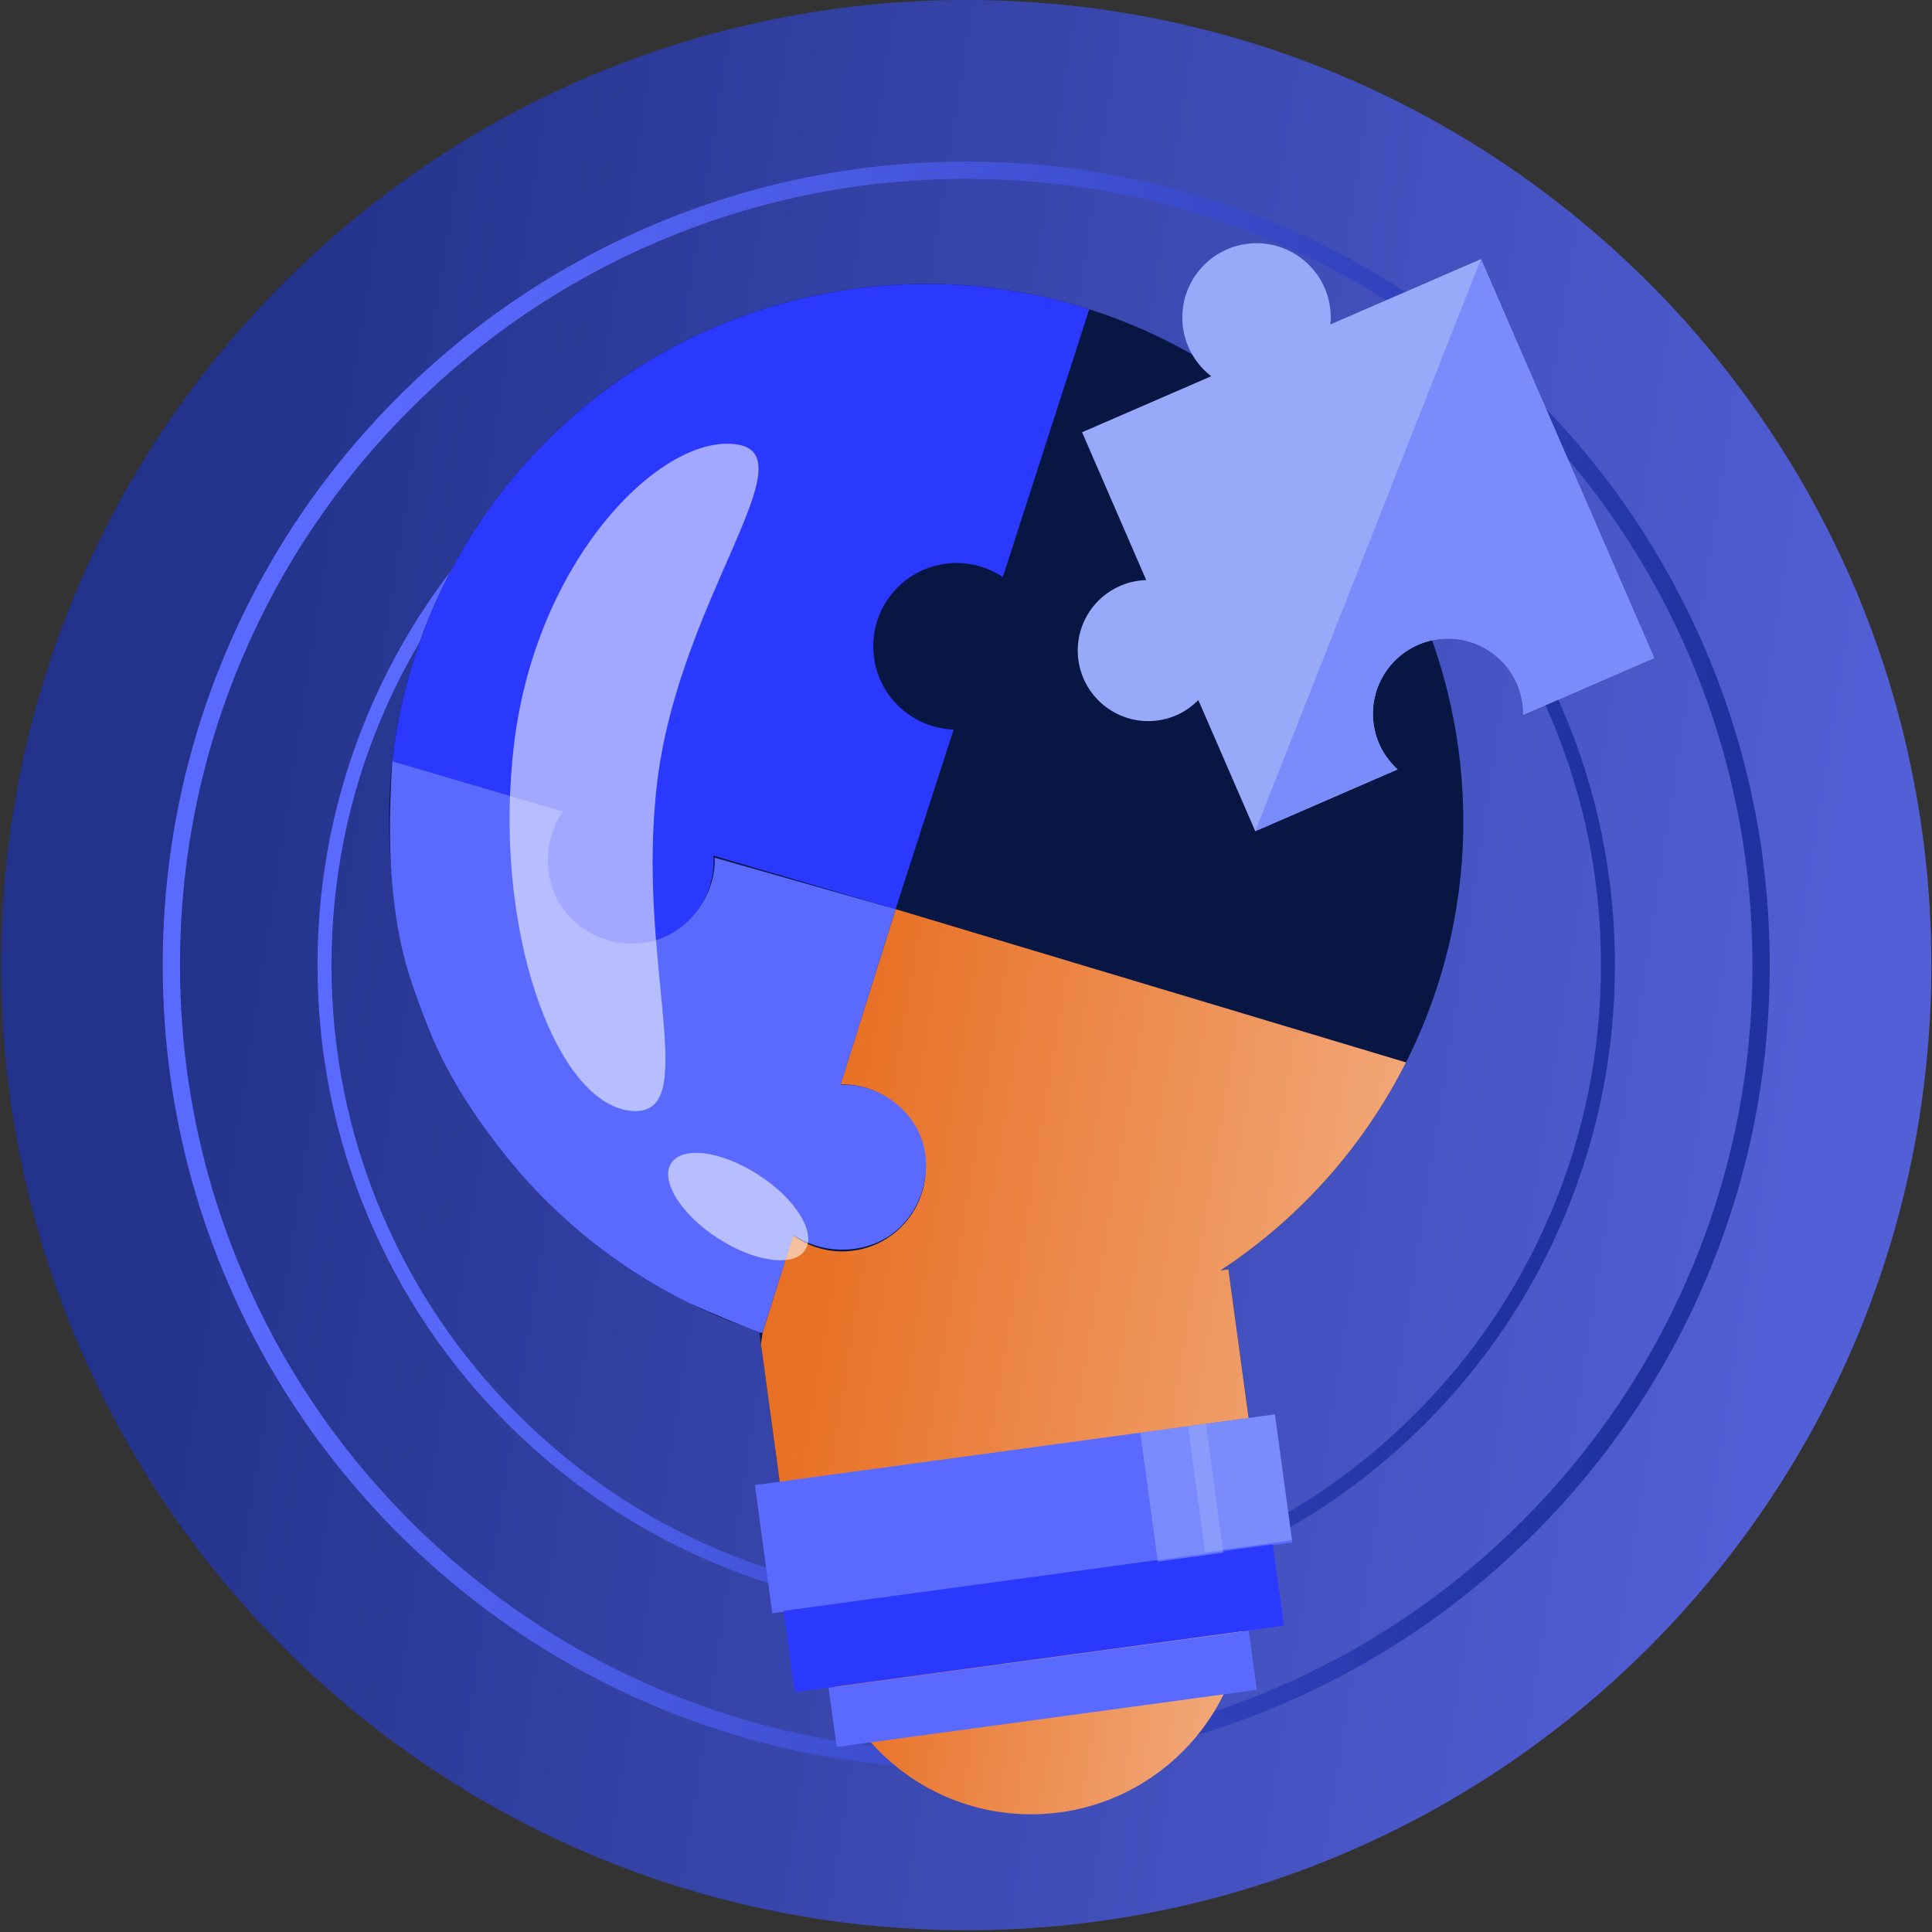 <svg width="552" height="552" viewBox="0 0 552 552" fill="none" xmlns="http://www.w3.org/2000/svg">
<rect x="0" y="0" width="552" height="552" fill="#333333" stroke="none"/>
<g clip-path="url(#clip0_1735_20502)">
<path opacity="0.8" d="M276.065 551.497C428.357 551.497 551.814 428.04 551.814 275.749C551.814 123.457 428.357 0 276.065 0C123.773 0 0.316 123.457 0.316 275.749C0.316 428.04 123.773 551.497 276.065 551.497Z" fill="url(#paint0_linear_1735_20502)"/>
<path d="M438.398 113.416C417.316 92.334 392.764 75.779 365.427 64.219C337.122 52.247 307.057 46.176 276.065 46.176C245.073 46.176 215.008 52.247 186.703 64.219C159.366 75.782 134.814 92.334 113.732 113.416C92.651 134.498 76.096 159.05 64.535 186.387C52.564 214.692 46.493 244.757 46.493 275.749C46.493 306.741 52.564 336.806 64.535 365.111C76.098 392.448 92.651 417 113.732 438.082C134.814 459.163 159.366 475.718 186.703 487.279C215.008 499.25 245.073 505.321 276.065 505.321C307.057 505.321 337.122 499.25 365.427 487.279C392.764 475.716 417.316 459.163 438.398 438.082C459.48 416.997 476.035 392.448 487.596 365.111C499.567 336.806 505.638 306.741 505.638 275.749C505.638 244.757 499.567 214.692 487.596 186.387C476.032 159.05 459.48 134.498 438.398 113.416ZM483.051 363.188C471.736 389.938 455.54 413.961 434.907 434.593C414.277 455.223 390.252 471.423 363.504 482.737C335.811 494.451 306.392 500.39 276.065 500.39C245.738 500.39 216.319 494.451 188.626 482.737C161.876 471.423 137.853 455.226 117.223 434.593C96.593 413.963 80.394 389.938 69.08 363.188C57.366 335.495 51.427 306.076 51.427 275.749C51.427 245.422 57.366 216.003 69.08 188.31C80.394 161.56 96.591 137.537 117.223 116.904C137.853 96.274 161.879 80.075 188.626 68.761C216.319 57.047 245.738 51.108 276.065 51.108C306.392 51.108 335.811 57.047 363.504 68.761C390.255 80.075 414.277 96.272 434.907 116.904C455.537 137.534 471.736 161.56 483.051 188.31C494.765 216.003 500.704 245.422 500.704 275.749C500.704 306.076 494.765 335.495 483.051 363.188Z" fill="url(#paint1_linear_1735_20502)"/>
<path d="M407.123 144.693C390.101 127.671 370.281 114.309 348.21 104.972C325.359 95.306 301.087 90.406 276.065 90.406C251.043 90.406 226.772 95.306 203.92 104.972C181.849 114.306 162.029 127.671 145.007 144.693C127.985 161.715 114.622 181.536 105.289 203.606C95.623 226.458 90.722 250.73 90.722 275.751C90.722 300.773 95.623 325.045 105.289 347.897C114.622 369.967 127.987 389.788 145.007 406.81C162.026 423.832 181.849 437.194 203.92 446.531C226.772 456.197 251.043 461.097 276.065 461.097C301.087 461.097 325.359 456.197 348.21 446.531C370.281 437.197 390.101 423.832 407.123 406.81C424.145 389.788 437.508 369.967 446.842 347.897C456.508 325.045 461.408 300.773 461.408 275.751C461.408 250.73 456.508 226.458 446.842 203.606C437.508 181.536 424.143 161.715 407.123 144.693ZM443.171 346.342C434.037 367.938 420.961 387.332 404.304 403.988C387.648 420.644 368.254 433.721 346.658 442.855C324.302 452.311 300.55 457.105 276.068 457.105C251.586 457.105 227.833 452.311 205.477 442.855C183.881 433.721 164.487 420.644 147.831 403.988C131.175 387.332 118.098 367.938 108.964 346.342C99.508 323.986 94.714 300.233 94.714 275.751C94.714 251.27 99.508 227.517 108.964 205.161C118.098 183.565 131.175 164.171 147.831 147.515C164.487 130.859 183.881 117.782 205.477 108.648C227.833 99.192 251.586 94.398 276.068 94.398C300.55 94.398 324.302 99.192 346.658 108.648C368.254 117.782 387.648 130.859 404.304 147.515C420.961 164.171 434.037 183.565 443.171 205.161C452.627 227.517 457.421 251.27 457.421 275.751C457.421 300.233 452.627 323.986 443.171 346.342Z" fill="url(#paint2_linear_1735_20502)"/>
<path d="M294.603 518.367C328.436 518.367 355.862 490.94 355.862 457.107C355.862 423.275 328.436 395.848 294.603 395.848C260.77 395.848 233.344 423.275 233.344 457.107C233.344 490.94 260.77 518.367 294.603 518.367Z" fill="url(#paint3_linear_1735_20502)"/>
<path d="M311.215 88.358C290.159 81.612 267.313 79.356 243.949 82.531C172.78 92.207 119.679 149.235 112.105 217.524C110.737 229.796 110.841 242.442 112.58 255.243C120.813 315.807 163.314 363.268 217.874 380.763L216.984 380.885L224.114 433.334L358.102 415.116L350.972 362.666L348.704 362.975C371.356 348.125 389.613 327.516 401.719 303.54C415.214 276.792 421.023 245.834 416.68 213.898C408.439 153.287 365.858 105.78 311.218 88.355L311.215 88.358Z" fill="#081644"/>
<path d="M182.327 105.024C143.574 129.68 117.262 170.989 112.102 217.531L160.941 231.867C157.378 236.682 155.615 242.821 156.485 249.221C158.257 262.262 170.257 271.398 183.297 269.626C195.772 267.931 204.649 256.842 203.831 244.466L255.884 259.757L272.452 208.449C261.075 208.047 251.298 199.539 249.712 187.874C247.939 174.833 257.062 162.836 270.105 161.064C276.099 160.249 281.853 161.757 286.515 164.866L311.218 88.363C290.159 81.614 267.31 79.359 243.952 82.536C221.282 85.619 200.439 93.505 182.332 105.032L182.327 105.024Z" fill="#2B39FF"/>
<path d="M240.155 309.842C252.105 309.598 262.615 318.338 264.263 330.47C266.038 343.531 256.886 355.551 243.835 357.327C237.486 358.191 231.405 356.46 226.6 352.976L217.871 380.77L217.417 384.028L224.121 433.337L358.108 415.121L350.977 362.674L348.709 362.982C371.356 348.128 389.613 327.516 401.719 303.543L255.889 259.752L240.157 309.842H240.155Z" fill="url(#paint4_linear_1735_20502)"/>
<path d="M204.205 245.058C204.514 255.134 197.719 265.031 188.201 268.359C178.685 271.686 167.202 268.182 161.165 260.11C155.127 252.038 155.013 240.033 160.895 231.844C144.628 227.062 128.361 222.279 112.092 217.498C110.976 234.525 110.939 251.617 114.288 268.377C115.946 276.675 118.973 284.989 122.077 292.864C123.593 296.708 125.293 300.477 127.188 304.15C131.787 313.063 137.628 321.499 143.865 329.408C153.341 341.428 164.64 352.008 177.224 360.724C183.516 365.082 190.127 368.976 196.997 372.352C198.674 373.175 217.661 381.339 217.853 380.734C220.807 371.415 223.758 362.097 226.712 352.779C234.94 358.539 246.836 358.469 254.934 352.527C261.711 347.557 265.363 338.755 264.457 330.449C264.281 328.832 263.933 327.233 263.401 325.686C260.136 316.188 250.176 309.414 240.149 309.964C245.393 293.228 250.636 276.491 255.879 259.754C238.654 254.856 221.43 249.958 204.205 245.06V245.058Z" fill="#5A6AFF"/>
<path d="M364.243 404.114L215.686 424.305L220.661 460.907L369.218 440.716L364.243 404.114Z" fill="#5A6AFF"/>
<path d="M363.67 441.243L223.903 460.239L227.061 483.475L366.828 464.478L363.67 441.243Z" fill="#2B39FF"/>
<path d="M356.792 465.916L236.747 482.232L239.044 499.13L359.088 482.814L356.792 465.916Z" fill="#5A6AFF"/>
<path d="M364.251 404.119L339.414 407.495L344.305 443.479L369.142 440.103L364.251 404.119Z" fill="#7A8CFC"/>
<path d="M380.111 92.708C380.267 91.119 380.254 89.502 380.028 87.852C378.45 76.249 367.763 68.112 356.161 69.687C344.559 71.266 336.421 81.962 337.999 93.564C338.781 99.316 341.807 104.204 346.059 107.493L309.162 123.502L327.497 165.744C326.786 165.757 326.083 165.811 325.364 165.91C314.338 167.41 306.613 177.564 308.111 188.59C309.611 199.617 319.765 207.341 330.791 205.843C335.367 205.22 339.367 203.089 342.386 200.029L358.645 237.479L399.308 219.823C395.695 216.54 393.164 212.037 392.456 206.822C390.857 195.066 399.09 184.243 410.846 182.646C422.591 181.05 433.415 189.281 435.013 201.036C435.161 202.119 435.203 203.185 435.18 204.242L472.611 187.993L423.125 74.025L380.106 92.703L380.111 92.708Z" fill="#98A9F9"/>
<path d="M358.648 237.484L399.311 219.829C395.698 216.545 393.167 212.042 392.458 206.827C390.859 195.072 399.093 184.248 410.848 182.651C422.593 181.055 433.417 189.286 435.016 201.041C435.164 202.124 435.206 203.191 435.182 204.247L472.614 187.998L423.128 74.03L358.645 237.481L358.648 237.484Z" fill="#7A8CFC"/>
<g opacity="0.5">
<path d="M344.531 406.794L325.789 409.342L330.795 446.178L349.537 443.63L344.531 406.794Z" fill="#98A9F9"/>
</g>
<g opacity="0.56">
<path d="M210.121 126.918C188.6 124.263 153.388 159.833 146.933 212.143C140.477 264.452 158.338 314.685 179.858 317.341C201.379 319.996 181.356 275.473 187.809 223.164C194.264 170.854 231.638 129.573 210.118 126.918H210.121Z" fill="white"/>
</g>
<g opacity="0.56">
<path d="M216.771 335.708C206.201 328.853 195.012 327.339 191.777 332.326C188.543 337.312 194.492 346.91 205.062 353.763C215.631 360.618 226.821 362.131 230.055 357.145C233.289 352.159 227.34 342.56 216.771 335.708Z" fill="white"/>
</g>
</g>
<defs>
<linearGradient id="paint0_linear_1735_20502" x1="123.711" y1="-213.078" x2="591.807" y2="-140.674" gradientUnits="userSpaceOnUse">
<stop stop-color="#1F32A0"/>
<stop offset="1" stop-color="#5A6AFF"/>
</linearGradient>
<linearGradient id="paint1_linear_1735_20502" x1="149.224" y1="-131.221" x2="538.934" y2="-70.941" gradientUnits="userSpaceOnUse">
<stop stop-color="#5A6AFF"/>
<stop offset="1" stop-color="#1F32A0"/>
</linearGradient>
<linearGradient id="paint2_linear_1735_20502" x1="173.661" y1="-52.816" x2="488.289" y2="-4.15" gradientUnits="userSpaceOnUse">
<stop stop-color="#5A6AFF"/>
<stop offset="1" stop-color="#1F32A0"/>
</linearGradient>
<linearGradient id="paint3_linear_1735_20502" x1="260.757" y1="348.511" x2="364.747" y2="364.596" gradientUnits="userSpaceOnUse">
<stop stop-color="#E87024"/>
<stop offset="1" stop-color="#F1A676"/>
</linearGradient>
<linearGradient id="paint4_linear_1735_20502" x1="258.654" y1="192.685" x2="414.62" y2="218.299" gradientUnits="userSpaceOnUse">
<stop stop-color="#E87024"/>
<stop offset="1" stop-color="#F1A676"/>
</linearGradient>
<clipPath id="clip0_1735_20502">
<rect width="551.5" height="551.5" fill="white" transform="translate(0.316)"/>
</clipPath>
</defs>
</svg>
